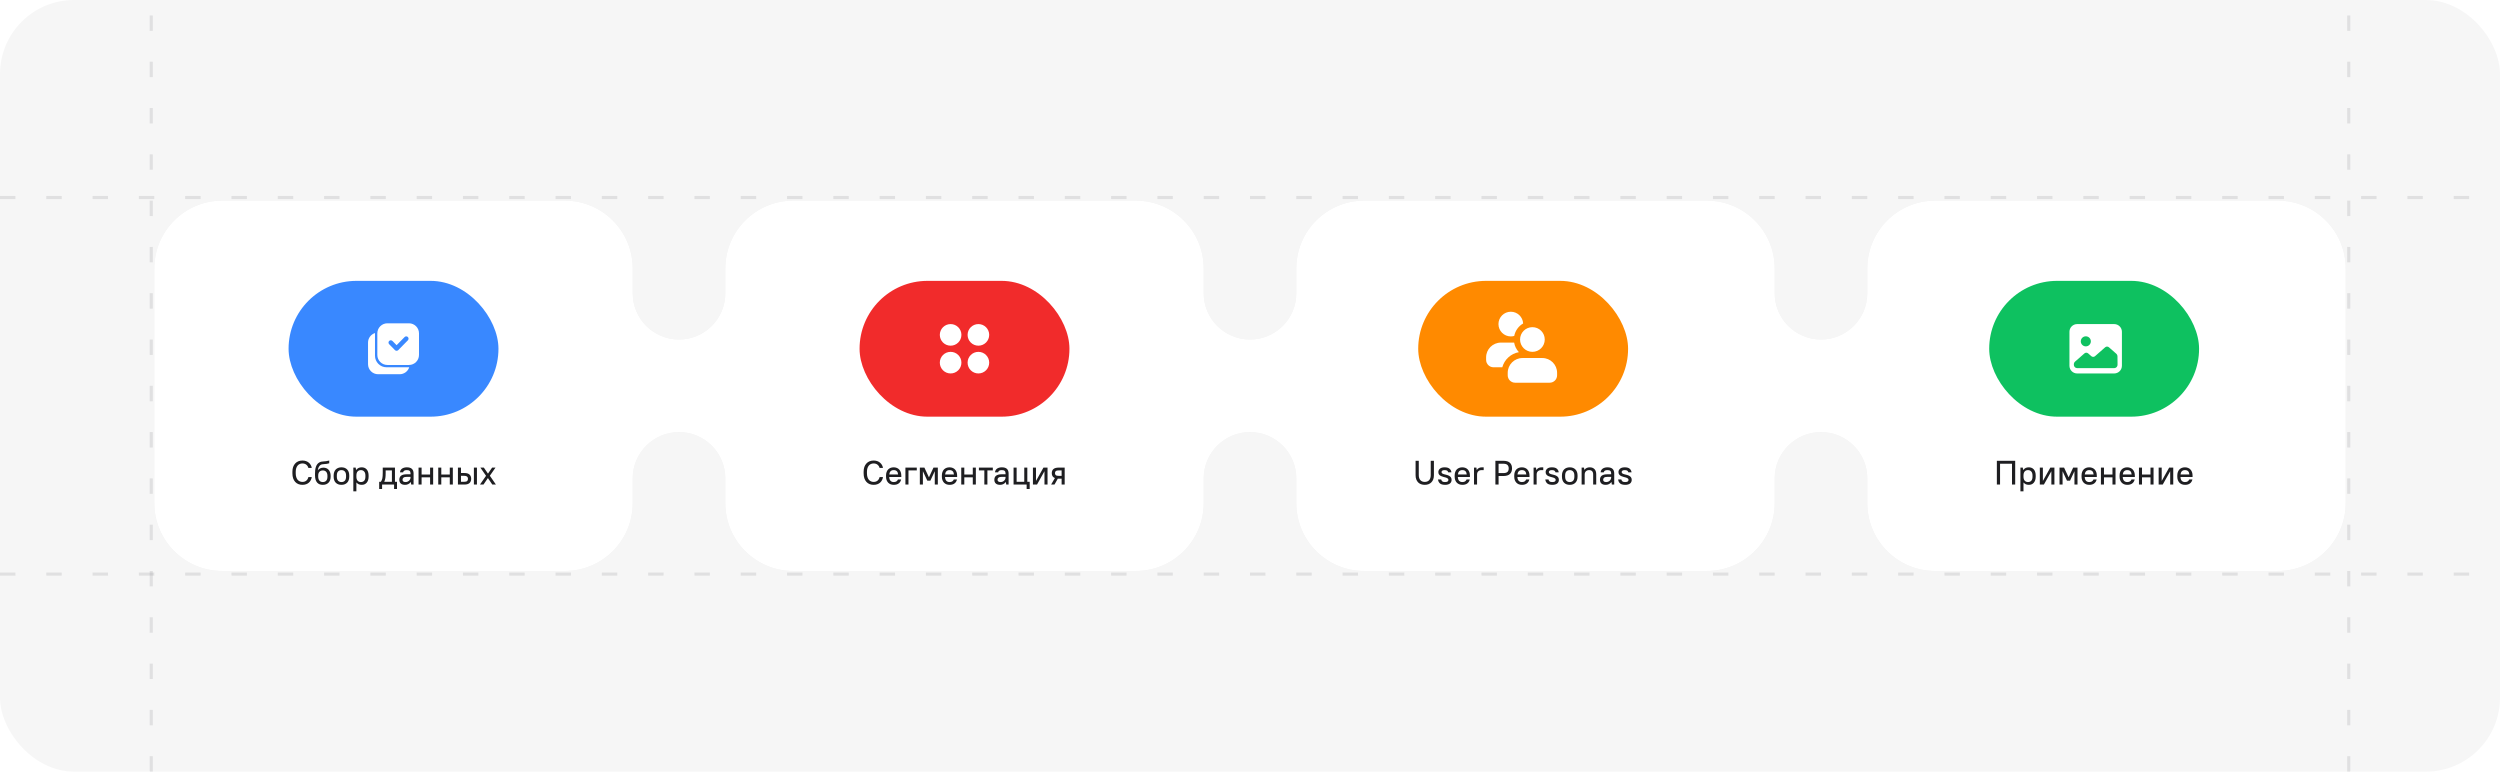 <svg xmlns="http://www.w3.org/2000/svg" width="810" height="250" viewBox="0 0 810 250" fill="none"><rect width="810" height="250" rx="24" fill="#F6F6F6"></rect><g filter="url(#filter0_f_2838_30663)"><path fill-rule="evenodd" clip-rule="evenodd" d="M50 87C50 74.85 59.85 65 72 65H183C195.15 65 205 74.85 205 87V95C205 103.284 211.716 110 220 110C228.284 110 235 103.284 235 95V87C235 74.85 244.85 65 257 65H368C380.15 65 390 74.85 390 87V95C390 103.284 396.716 110 405 110C413.284 110 420 103.284 420 95V87C420 74.85 429.85 65 442 65H553C565.15 65 575 74.85 575 87V95C575 103.284 581.716 110 590 110C598.284 110 605 103.284 605 95V87C605 74.85 614.85 65 627 65H738C750.15 65 760 74.85 760 87V163C760 175.15 750.15 185 738 185H627C614.85 185 605 175.15 605 163V155C605 146.716 598.284 140 590 140C581.716 140 575 146.716 575 155V163C575 175.15 565.15 185 553 185H442C429.85 185 420 175.15 420 163V155C420 146.716 413.284 140 405 140C396.716 140 390 146.716 390 155V163C390 175.15 380.15 185 368 185H257C244.85 185 235 175.15 235 163V155C235 146.716 228.284 140 220 140C211.716 140 205 146.716 205 155V163C205 175.15 195.15 185 183 185H72C59.85 185 50 175.15 50 163V87Z" fill="black" fill-opacity="0.05"></path></g><path d="M761 250L761 -3.21865e-06" stroke="#898A8C" stroke-opacity="0.2" stroke-dasharray="5 10"></path><path d="M49 250L49 -3.21865e-06" stroke="#898A8C" stroke-opacity="0.2" stroke-dasharray="5 10"></path><path d="M0 186L810 186" stroke="#898A8C" stroke-opacity="0.2" stroke-dasharray="5 10"></path><path d="M0 64L810 64" stroke="#898A8C" stroke-opacity="0.2" stroke-dasharray="5 10"></path><path fill-rule="evenodd" clip-rule="evenodd" d="M50 87C50 74.85 59.85 65 72 65H183C195.15 65 205 74.85 205 87V95C205 103.284 211.716 110 220 110C228.284 110 235 103.284 235 95V87C235 74.85 244.85 65 257 65H368C380.15 65 390 74.85 390 87V95C390 103.284 396.716 110 405 110C413.284 110 420 103.284 420 95V87C420 74.85 429.85 65 442 65H553C565.15 65 575 74.85 575 87V95C575 103.284 581.716 110 590 110C598.284 110 605 103.284 605 95V87C605 74.85 614.85 65 627 65H738C750.15 65 760 74.85 760 87V163C760 175.15 750.15 185 738 185H627C614.85 185 605 175.15 605 163V155C605 146.716 598.284 140 590 140C581.716 140 575 146.716 575 155V163C575 175.15 565.15 185 553 185H442C429.85 185 420 175.15 420 163V155C420 146.716 413.284 140 405 140C396.716 140 390 146.716 390 155V163C390 175.15 380.15 185 368 185H257C244.85 185 235 175.15 235 163V155C235 146.716 228.284 140 220 140C211.716 140 205 146.716 205 155V163C205 175.15 195.15 185 183 185H72C59.85 185 50 175.15 50 163V87Z" fill="white"></path><rect x="93.5" y="91" width="68" height="44" rx="22" fill="#3988FF"></rect><path fill-rule="evenodd" clip-rule="evenodd" d="M121.498 107.904V115.25C121.498 117.321 123.177 119 125.248 119H132.589C132.168 120.306 130.942 121.25 129.496 121.25H122.495C120.7 121.25 119.246 119.796 119.245 118.002L119.24 111.002C119.239 109.552 120.188 108.324 121.498 107.904Z" fill="white"></path><path fill-rule="evenodd" clip-rule="evenodd" d="M122.256 108C122.256 106.205 123.711 104.75 125.506 104.75H132.506C134.301 104.75 135.756 106.205 135.756 108V115C135.756 116.795 134.301 118.25 132.506 118.25H125.506C123.711 118.25 122.256 116.795 122.256 115V108ZM132.158 110.253C132.448 109.958 132.444 109.483 132.148 109.193C131.853 108.902 131.378 108.907 131.088 109.202L128.498 111.839L127.158 110.475C126.868 110.179 126.393 110.175 126.097 110.465C125.802 110.755 125.798 111.23 126.088 111.526L127.963 113.435C128.104 113.578 128.297 113.659 128.498 113.659C128.699 113.659 128.892 113.578 129.033 113.435L132.158 110.253Z" fill="white"></path><path d="M97.984 157.088C97.501 157.088 97.061 157.007 96.665 156.846C96.269 156.685 95.927 156.446 95.641 156.131C95.356 155.816 95.132 155.427 94.971 154.965C94.817 154.496 94.74 153.96 94.74 153.359V152.831C94.74 152.259 94.817 151.749 94.971 151.302C95.132 150.855 95.356 150.477 95.641 150.169C95.927 149.854 96.269 149.615 96.665 149.454C97.068 149.293 97.508 149.212 97.984 149.212C98.424 149.212 98.817 149.274 99.162 149.399C99.513 149.524 99.814 149.696 100.064 149.916C100.32 150.129 100.529 150.382 100.691 150.675C100.852 150.961 100.958 151.273 101.01 151.61H99.909C99.858 151.405 99.778 151.214 99.668 151.038C99.558 150.862 99.422 150.708 99.26 150.576C99.106 150.444 98.919 150.341 98.7 150.268C98.487 150.195 98.249 150.158 97.984 150.158C97.677 150.158 97.387 150.217 97.115 150.334C96.852 150.444 96.624 150.613 96.433 150.84C96.243 151.067 96.093 151.346 95.983 151.676C95.873 152.006 95.817 152.391 95.817 152.831V153.359C95.817 153.821 95.873 154.228 95.983 154.58C96.093 154.925 96.243 155.214 96.433 155.449C96.632 155.676 96.862 155.849 97.126 155.966C97.391 156.083 97.677 156.142 97.984 156.142C98.249 156.142 98.487 156.105 98.7 156.032C98.919 155.951 99.106 155.845 99.26 155.713C99.422 155.574 99.558 155.409 99.668 155.218C99.778 155.02 99.858 154.807 99.909 154.58H101.01C100.958 154.939 100.852 155.273 100.691 155.581C100.529 155.889 100.32 156.157 100.064 156.384C99.814 156.604 99.513 156.776 99.162 156.901C98.817 157.026 98.424 157.088 97.984 157.088ZM104.595 157.088C104.206 157.088 103.854 157.029 103.539 156.912C103.231 156.787 102.967 156.6 102.747 156.351C102.527 156.094 102.358 155.775 102.241 155.394C102.123 155.005 102.065 154.547 102.065 154.019V153.491C102.065 153.08 102.083 152.692 102.12 152.325C102.164 151.951 102.237 151.61 102.34 151.302C102.442 150.987 102.578 150.708 102.747 150.466C102.923 150.217 103.143 150.015 103.407 149.861C103.641 149.722 103.872 149.63 104.1 149.586C104.334 149.542 104.58 149.513 104.837 149.498C105.093 149.476 105.368 149.45 105.662 149.421C105.962 149.392 106.3 149.322 106.674 149.212V150.103C106.402 150.198 106.135 150.261 105.871 150.29C105.607 150.319 105.354 150.341 105.112 150.356C104.87 150.371 104.642 150.396 104.43 150.433C104.217 150.462 104.023 150.532 103.847 150.642C103.619 150.796 103.429 151.023 103.275 151.324C103.121 151.617 103.018 151.969 102.967 152.38H102.989C103.172 152.109 103.421 151.9 103.737 151.753C104.059 151.599 104.408 151.522 104.782 151.522C105.134 151.522 105.453 151.581 105.739 151.698C106.032 151.815 106.278 151.988 106.476 152.215C106.681 152.435 106.839 152.71 106.949 153.04C107.066 153.363 107.125 153.733 107.125 154.151V154.459C107.125 154.87 107.066 155.24 106.949 155.57C106.831 155.893 106.663 156.168 106.443 156.395C106.223 156.615 105.955 156.787 105.64 156.912C105.332 157.029 104.983 157.088 104.595 157.088ZM104.595 156.186C105.057 156.186 105.42 156.043 105.684 155.757C105.955 155.471 106.091 155.038 106.091 154.459V154.151C106.091 153.865 106.054 153.616 105.981 153.403C105.915 153.19 105.816 153.011 105.684 152.864C105.552 152.717 105.394 152.607 105.211 152.534C105.027 152.461 104.822 152.424 104.595 152.424C104.133 152.424 103.766 152.567 103.495 152.853C103.231 153.139 103.099 153.557 103.099 154.107V154.415C103.099 154.708 103.135 154.965 103.209 155.185C103.282 155.405 103.385 155.592 103.517 155.746C103.649 155.893 103.806 156.003 103.99 156.076C104.173 156.149 104.375 156.186 104.595 156.186ZM110.63 157.088C109.853 157.088 109.237 156.857 108.782 156.395C108.328 155.926 108.1 155.262 108.1 154.404V154.096C108.1 153.671 108.159 153.293 108.276 152.963C108.394 152.626 108.562 152.343 108.782 152.116C109.002 151.889 109.266 151.716 109.574 151.599C109.89 151.474 110.242 151.412 110.63 151.412C111.415 151.412 112.031 151.647 112.478 152.116C112.933 152.578 113.16 153.238 113.16 154.096V154.404C113.16 154.829 113.102 155.211 112.984 155.548C112.867 155.878 112.698 156.157 112.478 156.384C112.258 156.611 111.991 156.787 111.675 156.912C111.367 157.029 111.019 157.088 110.63 157.088ZM110.63 156.186C111.092 156.186 111.455 156.043 111.719 155.757C111.991 155.464 112.126 155.013 112.126 154.404V154.096C112.126 153.495 111.991 153.047 111.719 152.754C111.455 152.461 111.092 152.314 110.63 152.314C110.168 152.314 109.802 152.461 109.53 152.754C109.266 153.04 109.134 153.487 109.134 154.096V154.404C109.134 155.005 109.266 155.453 109.53 155.746C109.802 156.039 110.168 156.186 110.63 156.186ZM114.478 159.2V151.5H115.248L115.358 152.27H115.38C115.637 151.962 115.904 151.742 116.183 151.61C116.469 151.478 116.81 151.412 117.206 151.412C117.536 151.412 117.837 151.471 118.108 151.588C118.379 151.698 118.614 151.867 118.812 152.094C119.01 152.314 119.16 152.593 119.263 152.93C119.373 153.26 119.428 153.649 119.428 154.096V154.404C119.428 154.844 119.373 155.233 119.263 155.57C119.153 155.9 118.999 156.179 118.801 156.406C118.603 156.633 118.368 156.806 118.097 156.923C117.826 157.033 117.529 157.088 117.206 157.088C116.832 157.088 116.509 157.029 116.238 156.912C115.974 156.795 115.725 156.604 115.49 156.34H115.468V159.2H114.478ZM116.931 156.186C117.378 156.186 117.734 156.043 117.998 155.757C118.262 155.464 118.394 155.013 118.394 154.404V154.096C118.394 153.502 118.258 153.058 117.987 152.765C117.723 152.464 117.371 152.314 116.931 152.314C116.484 152.314 116.128 152.461 115.864 152.754C115.6 153.04 115.468 153.487 115.468 154.096V154.404C115.468 154.998 115.6 155.445 115.864 155.746C116.135 156.039 116.491 156.186 116.931 156.186ZM122.853 158.43V156.098H123.403C123.52 155.929 123.615 155.757 123.689 155.581C123.769 155.405 123.832 155.207 123.876 154.987C123.927 154.76 123.96 154.499 123.975 154.206C123.997 153.905 124.008 153.553 124.008 153.15V151.5H127.968V156.098H128.628V158.43H127.682V157H123.799V158.43H122.853ZM124.503 156.098H126.978V152.402H124.954V153.15C124.954 153.509 124.946 153.832 124.932 154.118C124.917 154.397 124.891 154.653 124.855 154.888C124.818 155.115 124.77 155.328 124.712 155.526C124.653 155.717 124.583 155.9 124.503 156.076V156.098ZM131.249 157.088C130.626 157.088 130.157 156.941 129.841 156.648C129.533 156.355 129.379 155.955 129.379 155.449C129.379 155.17 129.423 154.921 129.511 154.701C129.599 154.481 129.739 154.294 129.929 154.14C130.127 153.986 130.373 153.869 130.666 153.788C130.967 153.707 131.326 153.667 131.744 153.667H133.009V153.37C133.009 153.011 132.914 152.747 132.723 152.578C132.54 152.402 132.232 152.314 131.799 152.314C131.403 152.314 131.114 152.384 130.93 152.523C130.747 152.655 130.641 152.827 130.611 153.04H129.599C129.614 152.813 129.669 152.6 129.764 152.402C129.867 152.204 130.01 152.032 130.193 151.885C130.377 151.738 130.604 151.625 130.875 151.544C131.147 151.456 131.455 151.412 131.799 151.412C132.555 151.412 133.108 151.581 133.46 151.918C133.82 152.255 133.999 152.758 133.999 153.425V157H133.229L133.108 156.175H133.086C132.866 156.476 132.599 156.703 132.283 156.857C131.975 157.011 131.631 157.088 131.249 157.088ZM131.359 156.186C131.594 156.186 131.81 156.149 132.008 156.076C132.206 155.995 132.379 155.889 132.525 155.757C132.679 155.618 132.797 155.46 132.877 155.284C132.965 155.101 133.009 154.906 133.009 154.701V154.503H131.799C131.286 154.503 130.927 154.591 130.721 154.767C130.516 154.936 130.413 155.159 130.413 155.438C130.413 155.658 130.49 155.838 130.644 155.977C130.806 156.116 131.044 156.186 131.359 156.186ZM135.608 157V151.5H136.598V153.744H139.348V151.5H140.338V157H139.348V154.646H136.598V157H135.608ZM141.989 157V151.5H142.979V153.744H145.729V151.5H146.719V157H145.729V154.646H142.979V157H141.989ZM153.54 157V151.5H154.53V157H153.54ZM148.37 157V151.5H149.36V153.26H150.46C151.215 153.26 151.769 153.425 152.121 153.755C152.48 154.085 152.66 154.543 152.66 155.13C152.66 155.709 152.48 156.168 152.121 156.505C151.762 156.835 151.208 157 150.46 157H148.37ZM150.405 154.162H149.36V156.098H150.405C150.852 156.098 151.168 156.017 151.351 155.856C151.534 155.695 151.626 155.453 151.626 155.13C151.626 154.815 151.531 154.576 151.34 154.415C151.149 154.246 150.838 154.162 150.405 154.162ZM155.508 157L157.477 154.162L155.64 151.5H156.762L158.104 153.458L159.446 151.5H160.546L158.709 154.14L160.678 157H159.512L158.082 154.888L156.652 157H155.508Z" fill="#1E1E21"></path><rect x="459.5" y="91" width="68" height="44" rx="22" fill="#FF8A00"></rect><path fill-rule="evenodd" clip-rule="evenodd" d="M496.5 106C494.291 106 492.5 107.791 492.5 110C492.5 112.209 494.291 114 496.5 114C498.709 114 500.5 112.209 500.5 110C500.5 107.791 498.709 106 496.5 106ZM493.3 116C490.649 116 488.5 118.149 488.5 120.8V121.6C488.5 122.925 489.575 124 490.9 124H502.1C503.425 124 504.5 122.925 504.5 121.6V120.8C504.5 118.149 502.351 116 499.7 116H493.3Z" fill="white"></path><path fill-rule="evenodd" clip-rule="evenodd" d="M485.5 105C485.5 102.791 487.291 101 489.5 101C491.644 101 493.394 102.687 493.495 104.805C492.024 105.658 490.948 107.119 490.611 108.844C490.259 108.945 489.886 109 489.5 109C487.291 109 485.5 107.209 485.5 105ZM490.583 111H486.3C483.649 111 481.5 113.149 481.5 115.8V116.6C481.5 117.925 482.575 119 483.9 119H486.741C487.429 116.488 489.521 114.556 492.121 114.102C491.332 113.259 490.782 112.189 490.583 111Z" fill="white"></path><path d="M461.62 157.088C461.166 157.088 460.755 157.018 460.388 156.879C460.022 156.74 459.71 156.538 459.453 156.274C459.197 156.003 458.999 155.676 458.859 155.295C458.72 154.906 458.65 154.466 458.65 153.975V149.3H459.684V153.92C459.684 154.653 459.86 155.207 460.212 155.581C460.564 155.955 461.034 156.142 461.62 156.142C462.214 156.142 462.684 155.959 463.028 155.592C463.38 155.218 463.556 154.661 463.556 153.92V149.3H464.59V153.975C464.59 154.459 464.521 154.895 464.381 155.284C464.242 155.665 464.04 155.992 463.776 156.263C463.52 156.527 463.208 156.732 462.841 156.879C462.482 157.018 462.075 157.088 461.62 157.088ZM468.225 157.088C467.462 157.088 466.901 156.934 466.542 156.626C466.183 156.311 465.974 155.885 465.915 155.35H466.949C467.008 155.614 467.121 155.819 467.29 155.966C467.466 156.113 467.759 156.186 468.17 156.186C468.588 156.186 468.878 156.124 469.039 155.999C469.2 155.867 469.281 155.698 469.281 155.493C469.281 155.28 469.2 155.119 469.039 155.009C468.878 154.892 468.676 154.796 468.434 154.723C468.192 154.65 467.932 154.58 467.653 154.514C467.374 154.448 467.114 154.356 466.872 154.239C466.63 154.122 466.428 153.964 466.267 153.766C466.106 153.561 466.025 153.289 466.025 152.952C466.025 152.519 466.194 152.156 466.531 151.863C466.868 151.562 467.378 151.412 468.06 151.412C468.779 151.412 469.31 151.562 469.655 151.863C470.007 152.164 470.209 152.556 470.26 153.04H469.226C469.167 152.82 469.057 152.644 468.896 152.512C468.735 152.38 468.456 152.314 468.06 152.314C467.693 152.314 467.433 152.376 467.279 152.501C467.132 152.618 467.059 152.769 467.059 152.952C467.059 153.15 467.14 153.3 467.301 153.403C467.462 153.506 467.664 153.59 467.906 153.656C468.148 153.722 468.408 153.788 468.687 153.854C468.966 153.92 469.226 154.015 469.468 154.14C469.71 154.257 469.912 154.422 470.073 154.635C470.234 154.848 470.315 155.134 470.315 155.493C470.315 155.72 470.271 155.933 470.183 156.131C470.102 156.322 469.974 156.49 469.798 156.637C469.629 156.776 469.413 156.886 469.149 156.967C468.885 157.048 468.577 157.088 468.225 157.088ZM473.838 157.088C473.456 157.088 473.108 157.029 472.793 156.912C472.485 156.787 472.221 156.611 472.001 156.384C471.781 156.149 471.608 155.867 471.484 155.537C471.366 155.207 471.308 154.829 471.308 154.404V154.096C471.308 153.671 471.366 153.293 471.484 152.963C471.601 152.626 471.766 152.343 471.979 152.116C472.199 151.889 472.459 151.716 472.76 151.599C473.068 151.474 473.409 151.412 473.783 151.412C474.157 151.412 474.494 151.474 474.795 151.599C475.103 151.716 475.363 151.892 475.576 152.127C475.796 152.362 475.964 152.648 476.082 152.985C476.199 153.322 476.258 153.711 476.258 154.151V154.547H472.342C472.356 155.068 472.488 155.471 472.738 155.757C472.994 156.043 473.343 156.186 473.783 156.186C474.135 156.186 474.424 156.12 474.652 155.988C474.879 155.856 475.051 155.643 475.169 155.35H476.203C476.071 155.922 475.799 156.355 475.389 156.648C474.985 156.941 474.468 157.088 473.838 157.088ZM473.783 152.314C473.365 152.314 473.035 152.435 472.793 152.677C472.551 152.919 472.404 153.271 472.353 153.733H475.224C475.18 153.249 475.04 152.893 474.806 152.666C474.571 152.431 474.23 152.314 473.783 152.314ZM477.578 157V151.5H478.348L478.458 152.27H478.48C478.693 151.962 478.935 151.742 479.206 151.61C479.477 151.478 479.807 151.412 480.196 151.412H480.713V152.314H480.108C479.609 152.314 479.228 152.442 478.964 152.699C478.7 152.956 478.568 153.308 478.568 153.755V157H477.578ZM484.508 157V149.3H487.093C488.054 149.3 488.761 149.516 489.216 149.949C489.671 150.374 489.898 150.979 489.898 151.764C489.898 152.541 489.667 153.146 489.205 153.579C488.743 154.012 488.039 154.228 487.093 154.228H485.542V157H484.508ZM487.038 150.246H485.542V153.282H487.038C487.683 153.282 488.142 153.157 488.413 152.908C488.684 152.651 488.82 152.27 488.82 151.764C488.82 151.265 488.681 150.888 488.402 150.631C488.123 150.374 487.669 150.246 487.038 150.246ZM493.141 157.088C492.76 157.088 492.412 157.029 492.096 156.912C491.788 156.787 491.524 156.611 491.304 156.384C491.084 156.149 490.912 155.867 490.787 155.537C490.67 155.207 490.611 154.829 490.611 154.404V154.096C490.611 153.671 490.67 153.293 490.787 152.963C490.905 152.626 491.07 152.343 491.282 152.116C491.502 151.889 491.763 151.716 492.063 151.599C492.371 151.474 492.712 151.412 493.086 151.412C493.46 151.412 493.798 151.474 494.098 151.599C494.406 151.716 494.667 151.892 494.879 152.127C495.099 152.362 495.268 152.648 495.385 152.985C495.503 153.322 495.561 153.711 495.561 154.151V154.547H491.645C491.66 155.068 491.792 155.471 492.041 155.757C492.298 156.043 492.646 156.186 493.086 156.186C493.438 156.186 493.728 156.12 493.955 155.988C494.183 155.856 494.355 155.643 494.472 155.35H495.506C495.374 155.922 495.103 156.355 494.692 156.648C494.289 156.941 493.772 157.088 493.141 157.088ZM493.086 152.314C492.668 152.314 492.338 152.435 492.096 152.677C491.854 152.919 491.708 153.271 491.656 153.733H494.527C494.483 153.249 494.344 152.893 494.109 152.666C493.875 152.431 493.534 152.314 493.086 152.314ZM496.882 157V151.5H497.652L497.762 152.27H497.784C497.996 151.962 498.238 151.742 498.51 151.61C498.781 151.478 499.111 151.412 499.5 151.412H500.017V152.314H499.412C498.913 152.314 498.532 152.442 498.268 152.699C498.004 152.956 497.872 153.308 497.872 153.755V157H496.882ZM502.987 157.088C502.224 157.088 501.663 156.934 501.304 156.626C500.944 156.311 500.735 155.885 500.677 155.35H501.711C501.769 155.614 501.883 155.819 502.052 155.966C502.228 156.113 502.521 156.186 502.932 156.186C503.35 156.186 503.639 156.124 503.801 155.999C503.962 155.867 504.043 155.698 504.043 155.493C504.043 155.28 503.962 155.119 503.801 155.009C503.639 154.892 503.438 154.796 503.196 154.723C502.954 154.65 502.693 154.58 502.415 154.514C502.136 154.448 501.876 154.356 501.634 154.239C501.392 154.122 501.19 153.964 501.029 153.766C500.867 153.561 500.787 153.289 500.787 152.952C500.787 152.519 500.955 152.156 501.293 151.863C501.63 151.562 502.14 151.412 502.822 151.412C503.54 151.412 504.072 151.562 504.417 151.863C504.769 152.164 504.97 152.556 505.022 153.04H503.988C503.929 152.82 503.819 152.644 503.658 152.512C503.496 152.38 503.218 152.314 502.822 152.314C502.455 152.314 502.195 152.376 502.041 152.501C501.894 152.618 501.821 152.769 501.821 152.952C501.821 153.15 501.901 153.3 502.063 153.403C502.224 153.506 502.426 153.59 502.668 153.656C502.91 153.722 503.17 153.788 503.449 153.854C503.727 153.92 503.988 154.015 504.23 154.14C504.472 154.257 504.673 154.422 504.835 154.635C504.996 154.848 505.077 155.134 505.077 155.493C505.077 155.72 505.033 155.933 504.945 156.131C504.864 156.322 504.736 156.49 504.56 156.637C504.391 156.776 504.175 156.886 503.911 156.967C503.647 157.048 503.339 157.088 502.987 157.088ZM508.599 157.088C507.822 157.088 507.206 156.857 506.751 156.395C506.297 155.926 506.069 155.262 506.069 154.404V154.096C506.069 153.671 506.128 153.293 506.245 152.963C506.363 152.626 506.531 152.343 506.751 152.116C506.971 151.889 507.235 151.716 507.543 151.599C507.859 151.474 508.211 151.412 508.599 151.412C509.384 151.412 510 151.647 510.447 152.116C510.902 152.578 511.129 153.238 511.129 154.096V154.404C511.129 154.829 511.071 155.211 510.953 155.548C510.836 155.878 510.667 156.157 510.447 156.384C510.227 156.611 509.96 156.787 509.644 156.912C509.336 157.029 508.988 157.088 508.599 157.088ZM508.599 156.186C509.061 156.186 509.424 156.043 509.688 155.757C509.96 155.464 510.095 155.013 510.095 154.404V154.096C510.095 153.495 509.96 153.047 509.688 152.754C509.424 152.461 509.061 152.314 508.599 152.314C508.137 152.314 507.771 152.461 507.499 152.754C507.235 153.04 507.103 153.487 507.103 154.096V154.404C507.103 155.005 507.235 155.453 507.499 155.746C507.771 156.039 508.137 156.186 508.599 156.186ZM512.447 157V151.5H513.217L513.316 152.215H513.338C513.573 151.936 513.826 151.735 514.097 151.61C514.376 151.478 514.698 151.412 515.065 151.412C515.725 151.412 516.242 151.606 516.616 151.995C516.99 152.384 517.177 152.952 517.177 153.7V157H516.187V153.755C516.187 153.264 516.073 152.901 515.846 152.666C515.626 152.431 515.3 152.314 514.867 152.314C514.434 152.314 514.086 152.446 513.822 152.71C513.565 152.967 513.437 153.315 513.437 153.755V157H512.447ZM520.259 157.088C519.636 157.088 519.167 156.941 518.851 156.648C518.543 156.355 518.389 155.955 518.389 155.449C518.389 155.17 518.433 154.921 518.521 154.701C518.609 154.481 518.749 154.294 518.939 154.14C519.137 153.986 519.383 153.869 519.676 153.788C519.977 153.707 520.336 153.667 520.754 153.667H522.019V153.37C522.019 153.011 521.924 152.747 521.733 152.578C521.55 152.402 521.242 152.314 520.809 152.314C520.413 152.314 520.124 152.384 519.94 152.523C519.757 152.655 519.651 152.827 519.621 153.04H518.609C518.624 152.813 518.679 152.6 518.774 152.402C518.877 152.204 519.02 152.032 519.203 151.885C519.387 151.738 519.614 151.625 519.885 151.544C520.157 151.456 520.465 151.412 520.809 151.412C521.565 151.412 522.118 151.581 522.47 151.918C522.83 152.255 523.009 152.758 523.009 153.425V157H522.239L522.118 156.175H522.096C521.876 156.476 521.609 156.703 521.293 156.857C520.985 157.011 520.641 157.088 520.259 157.088ZM520.369 156.186C520.604 156.186 520.82 156.149 521.018 156.076C521.216 155.995 521.389 155.889 521.535 155.757C521.689 155.618 521.807 155.46 521.887 155.284C521.975 155.101 522.019 154.906 522.019 154.701V154.503H520.809C520.296 154.503 519.937 154.591 519.731 154.767C519.526 154.936 519.423 155.159 519.423 155.438C519.423 155.658 519.5 155.838 519.654 155.977C519.816 156.116 520.054 156.186 520.369 156.186ZM526.587 157.088C525.825 157.088 525.264 156.934 524.904 156.626C524.545 156.311 524.336 155.885 524.277 155.35H525.311C525.37 155.614 525.484 155.819 525.652 155.966C525.828 156.113 526.122 156.186 526.532 156.186C526.95 156.186 527.24 156.124 527.401 155.999C527.563 155.867 527.643 155.698 527.643 155.493C527.643 155.28 527.563 155.119 527.401 155.009C527.24 154.892 527.038 154.796 526.796 154.723C526.554 154.65 526.294 154.58 526.015 154.514C525.737 154.448 525.476 154.356 525.234 154.239C524.992 154.122 524.791 153.964 524.629 153.766C524.468 153.561 524.387 153.289 524.387 152.952C524.387 152.519 524.556 152.156 524.893 151.863C525.231 151.562 525.74 151.412 526.422 151.412C527.141 151.412 527.673 151.562 528.017 151.863C528.369 152.164 528.571 152.556 528.622 153.04H527.588C527.53 152.82 527.42 152.644 527.258 152.512C527.097 152.38 526.818 152.314 526.422 152.314C526.056 152.314 525.795 152.376 525.641 152.501C525.495 152.618 525.421 152.769 525.421 152.952C525.421 153.15 525.502 153.3 525.663 153.403C525.825 153.506 526.026 153.59 526.268 153.656C526.51 153.722 526.771 153.788 527.049 153.854C527.328 153.92 527.588 154.015 527.83 154.14C528.072 154.257 528.274 154.422 528.435 154.635C528.597 154.848 528.677 155.134 528.677 155.493C528.677 155.72 528.633 155.933 528.545 156.131C528.465 156.322 528.336 156.49 528.16 156.637C527.992 156.776 527.775 156.886 527.511 156.967C527.247 157.048 526.939 157.088 526.587 157.088Z" fill="#1E1E21"></path><rect x="278.5" y="91" width="68" height="44" rx="22" fill="#F12B2B"></rect><circle cx="308" cy="108.5" r="3.5" fill="white"></circle><circle cx="308" cy="117.5" r="3.5" fill="white"></circle><circle cx="317" cy="108.5" r="3.5" fill="white"></circle><circle cx="317" cy="117.5" r="3.5" fill="white"></circle><path d="M283.06 157.088C282.576 157.088 282.136 157.007 281.74 156.846C281.344 156.685 281.003 156.446 280.717 156.131C280.431 155.816 280.207 155.427 280.046 154.965C279.892 154.496 279.815 153.96 279.815 153.359V152.831C279.815 152.259 279.892 151.749 280.046 151.302C280.207 150.855 280.431 150.477 280.717 150.169C281.003 149.854 281.344 149.615 281.74 149.454C282.143 149.293 282.583 149.212 283.06 149.212C283.5 149.212 283.892 149.274 284.237 149.399C284.589 149.524 284.889 149.696 285.139 149.916C285.395 150.129 285.604 150.382 285.766 150.675C285.927 150.961 286.033 151.273 286.085 151.61H284.985C284.933 151.405 284.853 151.214 284.743 151.038C284.633 150.862 284.497 150.708 284.336 150.576C284.182 150.444 283.995 150.341 283.775 150.268C283.562 150.195 283.324 150.158 283.06 150.158C282.752 150.158 282.462 150.217 282.191 150.334C281.927 150.444 281.699 150.613 281.509 150.84C281.318 151.067 281.168 151.346 281.058 151.676C280.948 152.006 280.893 152.391 280.893 152.831V153.359C280.893 153.821 280.948 154.228 281.058 154.58C281.168 154.925 281.318 155.214 281.509 155.449C281.707 155.676 281.938 155.849 282.202 155.966C282.466 156.083 282.752 156.142 283.06 156.142C283.324 156.142 283.562 156.105 283.775 156.032C283.995 155.951 284.182 155.845 284.336 155.713C284.497 155.574 284.633 155.409 284.743 155.218C284.853 155.02 284.933 154.807 284.985 154.58H286.085C286.033 154.939 285.927 155.273 285.766 155.581C285.604 155.889 285.395 156.157 285.139 156.384C284.889 156.604 284.589 156.776 284.237 156.901C283.892 157.026 283.5 157.088 283.06 157.088ZM289.604 157.088C289.223 157.088 288.874 157.029 288.559 156.912C288.251 156.787 287.987 156.611 287.767 156.384C287.547 156.149 287.375 155.867 287.25 155.537C287.133 155.207 287.074 154.829 287.074 154.404V154.096C287.074 153.671 287.133 153.293 287.25 152.963C287.367 152.626 287.532 152.343 287.745 152.116C287.965 151.889 288.225 151.716 288.526 151.599C288.834 151.474 289.175 151.412 289.549 151.412C289.923 151.412 290.26 151.474 290.561 151.599C290.869 151.716 291.129 151.892 291.342 152.127C291.562 152.362 291.731 152.648 291.848 152.985C291.965 153.322 292.024 153.711 292.024 154.151V154.547H288.108C288.123 155.068 288.255 155.471 288.504 155.757C288.761 156.043 289.109 156.186 289.549 156.186C289.901 156.186 290.191 156.12 290.418 155.988C290.645 155.856 290.818 155.643 290.935 155.35H291.969C291.837 155.922 291.566 156.355 291.155 156.648C290.752 156.941 290.235 157.088 289.604 157.088ZM289.549 152.314C289.131 152.314 288.801 152.435 288.559 152.677C288.317 152.919 288.17 153.271 288.119 153.733H290.99C290.946 153.249 290.807 152.893 290.572 152.666C290.337 152.431 289.996 152.314 289.549 152.314ZM293.355 157V151.5H297.04V152.402H294.345V157H293.355ZM298.028 157V151.5H299.502L300.965 154.635H300.987L302.45 151.5H303.858V157H302.868V152.71H302.846L301.438 155.735H300.448L299.04 152.71H299.018V157H298.028ZM307.694 157.088C307.312 157.088 306.964 157.029 306.649 156.912C306.341 156.787 306.077 156.611 305.857 156.384C305.637 156.149 305.464 155.867 305.34 155.537C305.222 155.207 305.164 154.829 305.164 154.404V154.096C305.164 153.671 305.222 153.293 305.34 152.963C305.457 152.626 305.622 152.343 305.835 152.116C306.055 151.889 306.315 151.716 306.616 151.599C306.924 151.474 307.265 151.412 307.639 151.412C308.013 151.412 308.35 151.474 308.651 151.599C308.959 151.716 309.219 151.892 309.432 152.127C309.652 152.362 309.82 152.648 309.938 152.985C310.055 153.322 310.114 153.711 310.114 154.151V154.547H306.198C306.212 155.068 306.344 155.471 306.594 155.757C306.85 156.043 307.199 156.186 307.639 156.186C307.991 156.186 308.28 156.12 308.508 155.988C308.735 155.856 308.907 155.643 309.025 155.35H310.059C309.927 155.922 309.655 156.355 309.245 156.648C308.841 156.941 308.324 157.088 307.694 157.088ZM307.639 152.314C307.221 152.314 306.891 152.435 306.649 152.677C306.407 152.919 306.26 153.271 306.209 153.733H309.08C309.036 153.249 308.896 152.893 308.662 152.666C308.427 152.431 308.086 152.314 307.639 152.314ZM311.445 157V151.5H312.435V153.744H315.185V151.5H316.175V157H315.185V154.646H312.435V157H311.445ZM318.926 157V152.402H317.166V151.5H321.676V152.402H319.916V157H318.926ZM324.037 157.088C323.414 157.088 322.945 156.941 322.629 156.648C322.321 156.355 322.167 155.955 322.167 155.449C322.167 155.17 322.211 154.921 322.299 154.701C322.387 154.481 322.527 154.294 322.717 154.14C322.915 153.986 323.161 153.869 323.454 153.788C323.755 153.707 324.114 153.667 324.532 153.667H325.797V153.37C325.797 153.011 325.702 152.747 325.511 152.578C325.328 152.402 325.02 152.314 324.587 152.314C324.191 152.314 323.902 152.384 323.718 152.523C323.535 152.655 323.429 152.827 323.399 153.04H322.387C322.402 152.813 322.457 152.6 322.552 152.402C322.655 152.204 322.798 152.032 322.981 151.885C323.165 151.738 323.392 151.625 323.663 151.544C323.935 151.456 324.243 151.412 324.587 151.412C325.343 151.412 325.896 151.581 326.248 151.918C326.608 152.255 326.787 152.758 326.787 153.425V157H326.017L325.896 156.175H325.874C325.654 156.476 325.387 156.703 325.071 156.857C324.763 157.011 324.419 157.088 324.037 157.088ZM324.147 156.186C324.382 156.186 324.598 156.149 324.796 156.076C324.994 155.995 325.167 155.889 325.313 155.757C325.467 155.618 325.585 155.46 325.665 155.284C325.753 155.101 325.797 154.906 325.797 154.701V154.503H324.587C324.074 154.503 323.715 154.591 323.509 154.767C323.304 154.936 323.201 155.159 323.201 155.438C323.201 155.658 323.278 155.838 323.432 155.977C323.594 156.116 323.832 156.186 324.147 156.186ZM332.631 158.43V157H328.396V151.5H329.386V156.098H331.861V151.5H332.851V156.098H333.621V158.43H332.631ZM334.67 157V151.5H335.66V155.79H335.682L338.08 151.5H339.4V157H338.41V152.71H338.388L335.99 157H334.67ZM340.556 157L341.788 154.888C341.436 154.749 341.179 154.547 341.018 154.283C340.856 154.019 340.776 153.693 340.776 153.304C340.776 152.732 340.955 152.288 341.315 151.973C341.674 151.658 342.264 151.5 343.086 151.5H344.956V157H343.966V155.086H343.086C343.027 155.086 342.968 155.086 342.91 155.086C342.851 155.086 342.792 155.082 342.734 155.075L341.656 157H340.556ZM341.81 153.304C341.81 153.59 341.905 153.81 342.096 153.964C342.286 154.111 342.635 154.184 343.141 154.184H343.966V152.402H343.141C342.627 152.402 342.275 152.479 342.085 152.633C341.901 152.78 341.81 153.003 341.81 153.304Z" fill="#1E1E21"></path><rect x="644.5" y="91" width="68" height="44" rx="22" fill="#0EC160"></rect><path d="M673.001 105.001C671.62 105.001 670.5 106.12 670.5 107.501C670.5 111.168 670.5 114.835 670.5 118.502C670.5 119.882 671.618 121.001 672.998 121.002C676.999 121.004 681.001 121.004 685.002 121.002C686.382 121.001 687.5 119.882 687.5 118.502C687.5 114.836 687.5 111.169 687.5 107.502C687.5 106.121 686.379 105.001 684.998 105.002C680.999 105.004 677 105.003 673.001 105.001ZM675.805 108.965C676.238 108.965 676.653 109.137 676.958 109.442C677.264 109.748 677.436 110.163 677.436 110.595C677.436 111.027 677.264 111.442 676.958 111.748C676.653 112.053 676.238 112.225 675.806 112.225C675.373 112.225 674.959 112.053 674.653 111.748C674.347 111.442 674.175 111.027 674.175 110.595C674.175 110.163 674.347 109.748 674.653 109.442C674.959 109.137 675.373 108.965 675.805 108.965ZM686.085 118.138C686.102 118.423 686.004 118.703 685.814 118.915C685.623 119.128 685.356 119.255 685.071 119.27H672.929C672.646 119.252 672.382 119.123 672.194 118.911C672.006 118.699 671.91 118.421 671.927 118.138V118.056C671.923 117.716 672.064 117.39 672.316 117.161L675.351 114.504C675.518 114.355 675.734 114.272 675.958 114.272C676.182 114.272 676.399 114.355 676.566 114.504L677.583 115.397C677.75 115.546 677.965 115.629 678.19 115.629C678.414 115.629 678.63 115.546 678.797 115.397L682.078 112.519C682.245 112.37 682.461 112.287 682.685 112.287C682.909 112.287 683.126 112.37 683.292 112.519L685.672 114.607C685.924 114.837 686.066 115.163 686.061 115.503L686.085 118.138Z" fill="white"></path><path d="M646.982 157V149.3H652.922V157H651.888V150.246H648.016V157H646.982ZM654.618 159.2V151.5H655.388L655.498 152.27H655.52C655.776 151.962 656.044 151.742 656.323 151.61C656.609 151.478 656.95 151.412 657.346 151.412C657.676 151.412 657.976 151.471 658.248 151.588C658.519 151.698 658.754 151.867 658.952 152.094C659.15 152.314 659.3 152.593 659.403 152.93C659.513 153.26 659.568 153.649 659.568 154.096V154.404C659.568 154.844 659.513 155.233 659.403 155.57C659.293 155.9 659.139 156.179 658.941 156.406C658.743 156.633 658.508 156.806 658.237 156.923C657.965 157.033 657.668 157.088 657.346 157.088C656.972 157.088 656.649 157.029 656.378 156.912C656.114 156.795 655.864 156.604 655.63 156.34H655.608V159.2H654.618ZM657.071 156.186C657.518 156.186 657.874 156.043 658.138 155.757C658.402 155.464 658.534 155.013 658.534 154.404V154.096C658.534 153.502 658.398 153.058 658.127 152.765C657.863 152.464 657.511 152.314 657.071 152.314C656.623 152.314 656.268 152.461 656.004 152.754C655.74 153.04 655.608 153.487 655.608 154.096V154.404C655.608 154.998 655.74 155.445 656.004 155.746C656.275 156.039 656.631 156.186 657.071 156.186ZM660.902 157V151.5H661.892V155.79H661.914L664.312 151.5H665.632V157H664.642V152.71H664.62L662.222 157H660.902ZM667.283 157V151.5H668.757L670.22 154.635H670.242L671.705 151.5H673.113V157H672.123V152.71H672.101L670.693 155.735H669.703L668.295 152.71H668.273V157H667.283ZM676.949 157.088C676.567 157.088 676.219 157.029 675.904 156.912C675.596 156.787 675.332 156.611 675.112 156.384C674.892 156.149 674.719 155.867 674.595 155.537C674.477 155.207 674.419 154.829 674.419 154.404V154.096C674.419 153.671 674.477 153.293 674.595 152.963C674.712 152.626 674.877 152.343 675.09 152.116C675.31 151.889 675.57 151.716 675.871 151.599C676.179 151.474 676.52 151.412 676.894 151.412C677.268 151.412 677.605 151.474 677.906 151.599C678.214 151.716 678.474 151.892 678.687 152.127C678.907 152.362 679.075 152.648 679.193 152.985C679.31 153.322 679.369 153.711 679.369 154.151V154.547H675.453C675.467 155.068 675.599 155.471 675.849 155.757C676.105 156.043 676.454 156.186 676.894 156.186C677.246 156.186 677.535 156.12 677.763 155.988C677.99 155.856 678.162 155.643 678.28 155.35H679.314C679.182 155.922 678.91 156.355 678.5 156.648C678.096 156.941 677.579 157.088 676.949 157.088ZM676.894 152.314C676.476 152.314 676.146 152.435 675.904 152.677C675.662 152.919 675.515 153.271 675.464 153.733H678.335C678.291 153.249 678.151 152.893 677.917 152.666C677.682 152.431 677.341 152.314 676.894 152.314ZM680.7 157V151.5H681.69V153.744H684.44V151.5H685.43V157H684.44V154.646H681.69V157H680.7ZM689.27 157.088C688.889 157.088 688.54 157.029 688.225 156.912C687.917 156.787 687.653 156.611 687.433 156.384C687.213 156.149 687.041 155.867 686.916 155.537C686.799 155.207 686.74 154.829 686.74 154.404V154.096C686.74 153.671 686.799 153.293 686.916 152.963C687.033 152.626 687.198 152.343 687.411 152.116C687.631 151.889 687.891 151.716 688.192 151.599C688.5 151.474 688.841 151.412 689.215 151.412C689.589 151.412 689.926 151.474 690.227 151.599C690.535 151.716 690.795 151.892 691.008 152.127C691.228 152.362 691.397 152.648 691.514 152.985C691.631 153.322 691.69 153.711 691.69 154.151V154.547H687.774C687.789 155.068 687.921 155.471 688.17 155.757C688.427 156.043 688.775 156.186 689.215 156.186C689.567 156.186 689.857 156.12 690.084 155.988C690.311 155.856 690.484 155.643 690.601 155.35H691.635C691.503 155.922 691.232 156.355 690.821 156.648C690.418 156.941 689.901 157.088 689.27 157.088ZM689.215 152.314C688.797 152.314 688.467 152.435 688.225 152.677C687.983 152.919 687.836 153.271 687.785 153.733H690.656C690.612 153.249 690.473 152.893 690.238 152.666C690.003 152.431 689.662 152.314 689.215 152.314ZM693.021 157V151.5H694.011V153.744H696.761V151.5H697.751V157H696.761V154.646H694.011V157H693.021ZM699.402 157V151.5H700.392V155.79H700.414L702.812 151.5H704.132V157H703.142V152.71H703.12L700.722 157H699.402ZM707.972 157.088C707.591 157.088 707.242 157.029 706.927 156.912C706.619 156.787 706.355 156.611 706.135 156.384C705.915 156.149 705.743 155.867 705.618 155.537C705.501 155.207 705.442 154.829 705.442 154.404V154.096C705.442 153.671 705.501 153.293 705.618 152.963C705.735 152.626 705.9 152.343 706.113 152.116C706.333 151.889 706.593 151.716 706.894 151.599C707.202 151.474 707.543 151.412 707.917 151.412C708.291 151.412 708.628 151.474 708.929 151.599C709.237 151.716 709.497 151.892 709.71 152.127C709.93 152.362 710.099 152.648 710.216 152.985C710.333 153.322 710.392 153.711 710.392 154.151V154.547H706.476C706.491 155.068 706.623 155.471 706.872 155.757C707.129 156.043 707.477 156.186 707.917 156.186C708.269 156.186 708.559 156.12 708.786 155.988C709.013 155.856 709.186 155.643 709.303 155.35H710.337C710.205 155.922 709.934 156.355 709.523 156.648C709.12 156.941 708.603 157.088 707.972 157.088ZM707.917 152.314C707.499 152.314 707.169 152.435 706.927 152.677C706.685 152.919 706.538 153.271 706.487 153.733H709.358C709.314 153.249 709.175 152.893 708.94 152.666C708.705 152.431 708.364 152.314 707.917 152.314Z" fill="#1E1E21"></path><defs><filter id="filter0_f_2838_30663" x="20" y="35" width="770" height="180" filterUnits="userSpaceOnUse" color-interpolation-filters="sRGB"><feFlood flood-opacity="0" result="BackgroundImageFix"></feFlood><feBlend mode="normal" in="SourceGraphic" in2="BackgroundImageFix" result="shape"></feBlend><feGaussianBlur stdDeviation="15" result="effect1_foregroundBlur_2838_30663"></feGaussianBlur></filter></defs></svg>